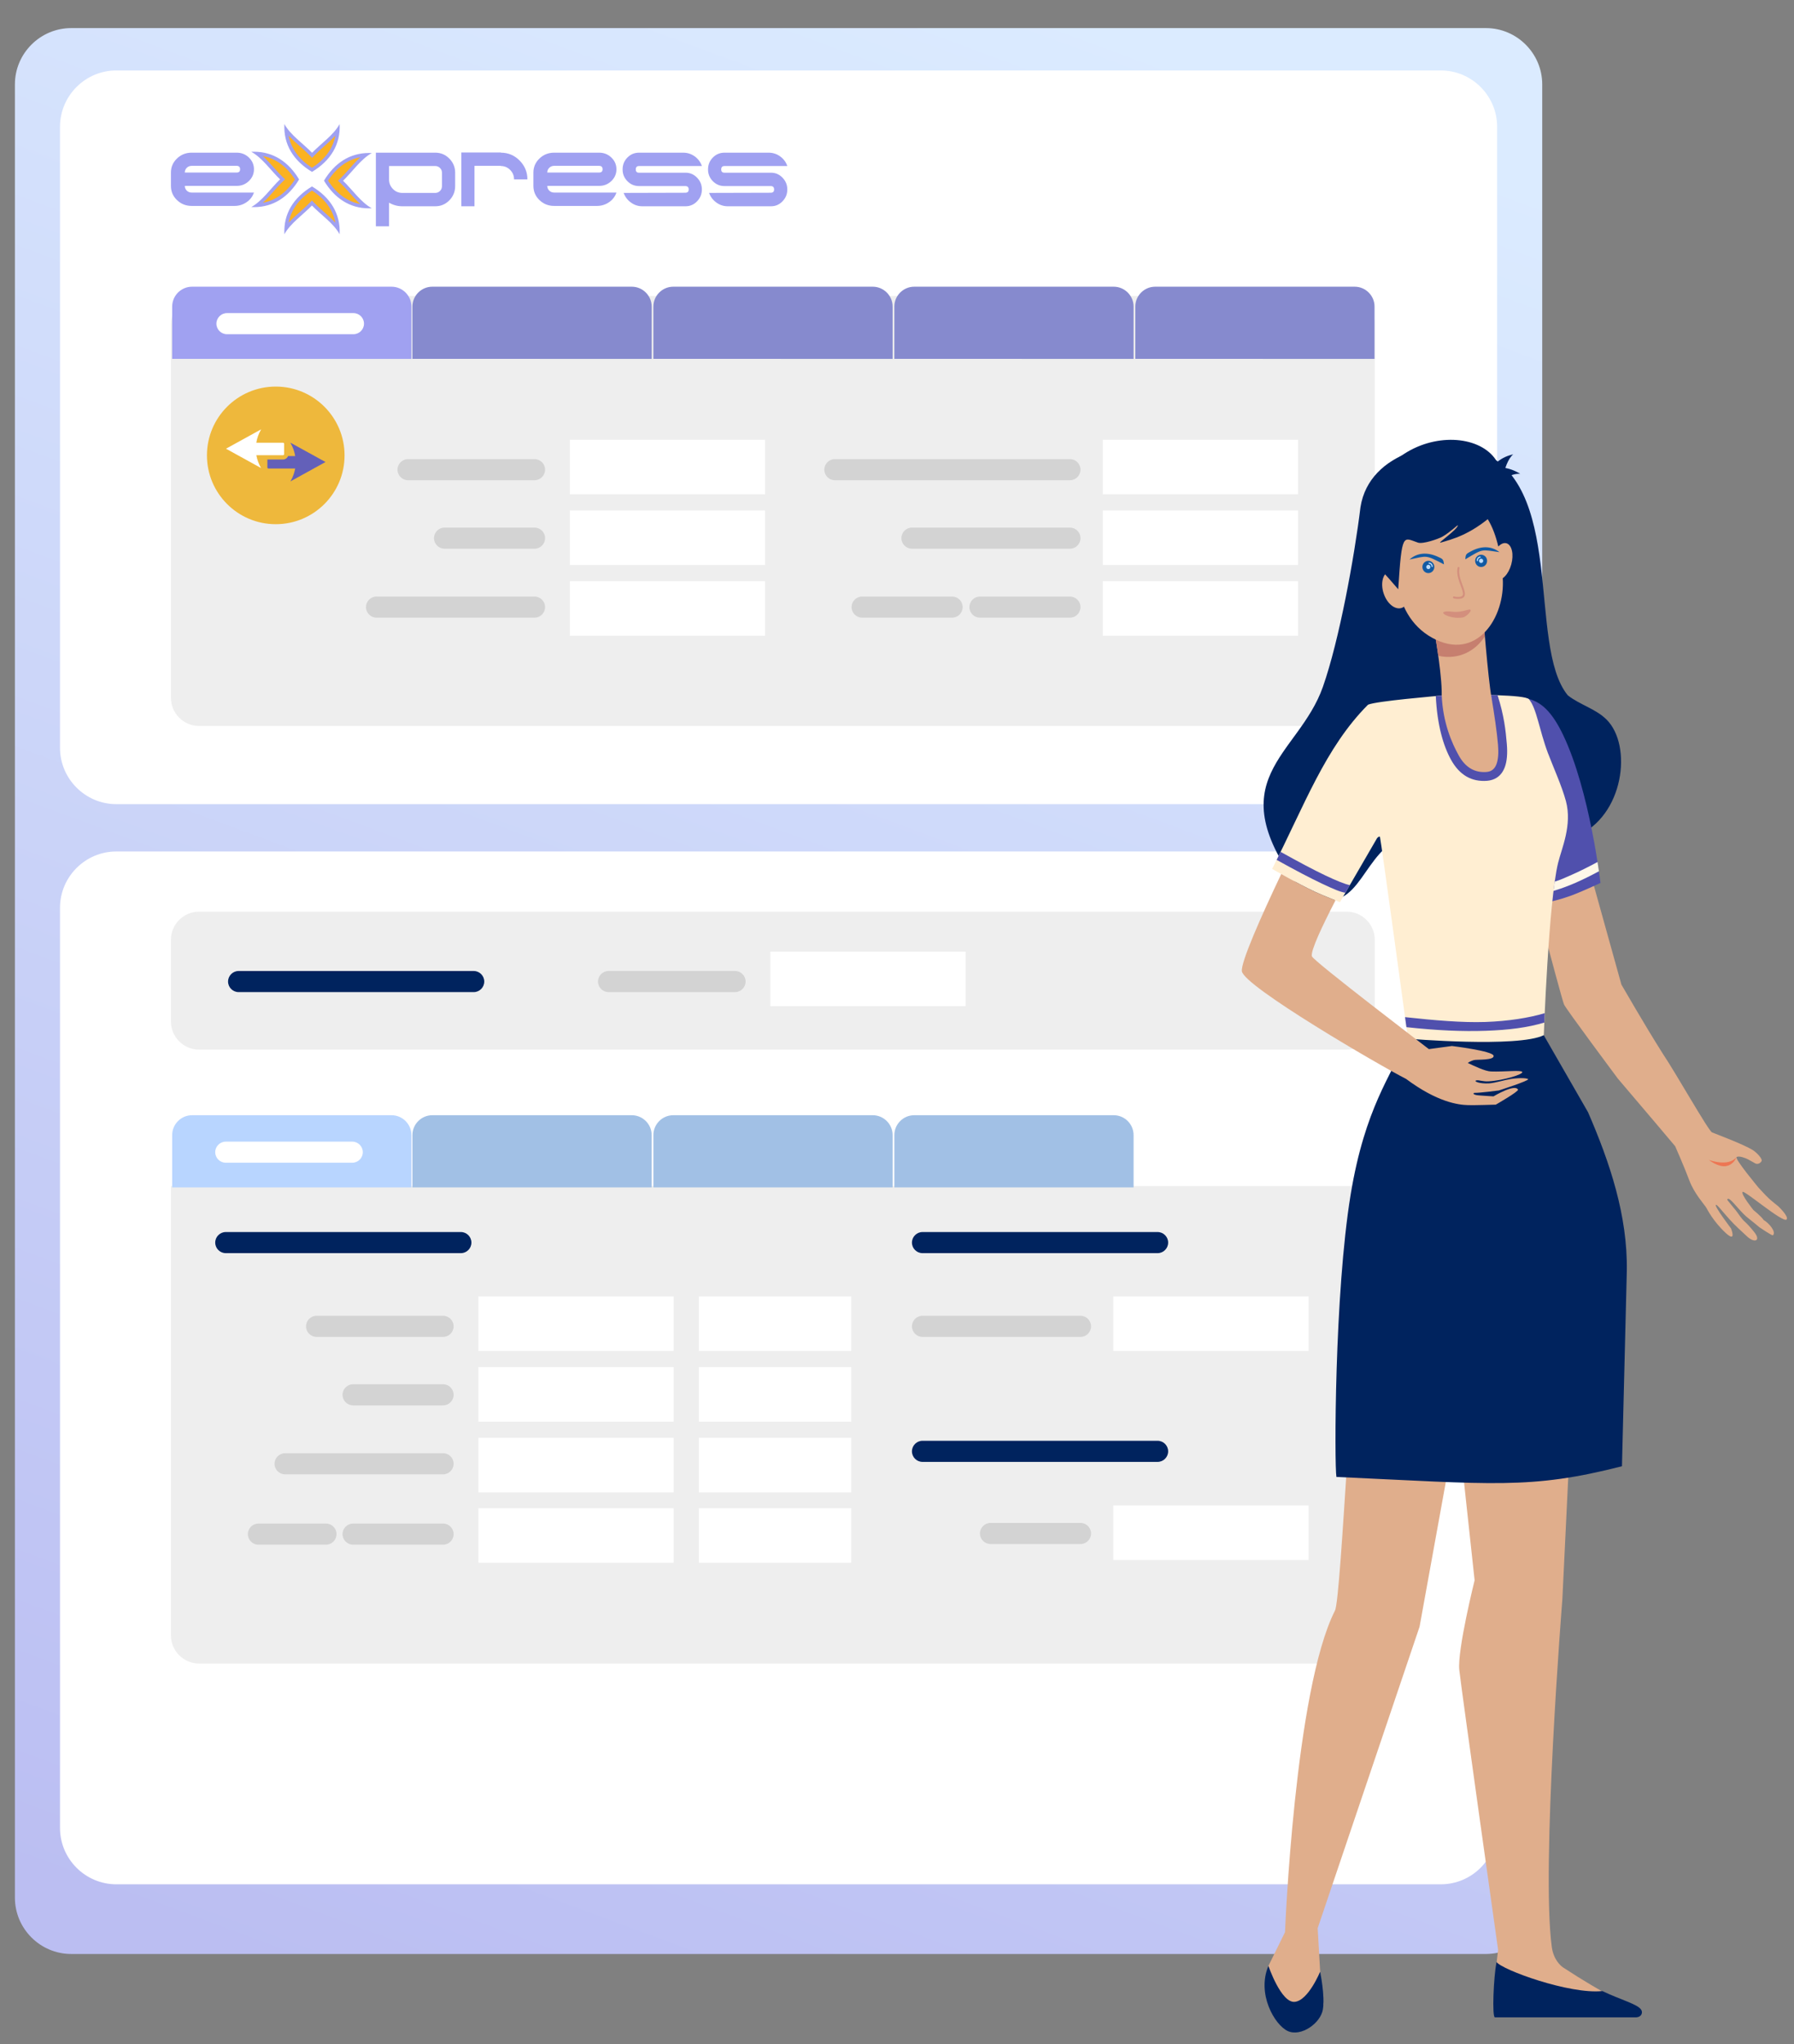 <?xml version="1.0" encoding="UTF-8"?>
<!-- Generator: Adobe Illustrator 28.1.0, SVG Export Plug-In . SVG Version: 6.00 Build 0)  -->
<svg xmlns="http://www.w3.org/2000/svg" xmlns:xlink="http://www.w3.org/1999/xlink" version="1.1" id="Layer_1" x="0px" y="0px" width="510px" height="581px" viewBox="0 0 510 581" xml:space="preserve">
<rect x="0" y="0" width="510" height="581" fill="#808080" stroke="none"/>
<linearGradient id="SVGID_1_" gradientUnits="userSpaceOnUse" x1="112.839" y1="573.194" x2="322.54" y2="9.77">
	<stop offset="0" style="stop-color:#BBBEF2"></stop>
	<stop offset="1" style="stop-color:#DBEBFF"></stop>
</linearGradient>
<path fill="url(#SVGID_1_)" d="M422.426,555.405H20.238c-8.8,0-16-7.2-16-16V23.986c0-8.8,7.2-16,16-16h402.188c8.8,0,16,7.2,16,16  v515.419C438.426,548.205,431.226,555.405,422.426,555.405z"></path>
<path fill="#FFFFFF" d="M409.605,228.573H33.058c-8.8,0-16-7.2-16-16V36.026c0-8.8,7.2-16,16-16h376.547c8.8,0,16,7.2,16,16v176.547  C425.605,221.373,418.405,228.573,409.605,228.573z"></path>
<path fill="#FFFFFF" d="M409.605,535.598H33.058c-8.8,0-16-7.2-16-16V258.026c0-8.8,7.2-16,16-16h376.547c8.8,0,16,7.2,16,16  v261.573C425.605,528.398,418.405,535.598,409.605,535.598z"></path>
<g>
	<path fill="#FBB221" d="M81.354,36.946c1.184,1.558,2.789,2.978,4.35,4.364c0.968,0.855,1.88,1.662,2.659,2.472l0.362,0.375   l0.359-0.376c0.777-0.81,1.682-1.618,2.643-2.474c1.55-1.381,3.138-2.798,4.314-4.35c-0.285,4.62-2.797,8.503-7.343,11.316   C84.149,45.458,81.636,41.57,81.354,36.946 M73.122,43.655c4.619,0.284,8.512,2.807,11.32,7.345   c-2.809,4.539-6.706,7.063-11.326,7.344c1.558-1.185,2.978-2.787,4.364-4.351c0.855-0.967,1.663-1.879,2.473-2.659l0.374-0.361   l-0.375-0.359c-0.811-0.774-1.62-1.681-2.474-2.641C76.094,46.422,74.679,44.831,73.122,43.655 M104.014,44.007   c-1.558,1.185-2.979,2.788-4.364,4.353c-0.853,0.966-1.663,1.877-2.472,2.657l-0.375,0.36l0.375,0.36   c0.81,0.776,1.618,1.683,2.474,2.643c1.382,1.55,2.8,3.141,4.353,4.316c-4.618-0.283-8.513-2.807-11.319-7.344   C95.497,46.811,99.393,44.287,104.014,44.007 M88.699,53.578c4.548,2.815,7.06,6.702,7.343,11.326   c-1.183-1.558-2.789-2.978-4.352-4.362c-0.966-0.855-1.878-1.664-2.657-2.473l-0.361-0.374l-0.361,0.375   c-0.774,0.811-1.681,1.619-2.642,2.474c-1.549,1.383-3.139,2.799-4.315,4.352C81.639,60.276,84.153,56.392,88.699,53.578"></path>
	<path fill="#A0A1F1" d="M95.34,63.304c-1.014-1.094-2.179-2.125-3.319-3.134c-0.958-0.85-1.863-1.653-2.63-2.448l-0.721-0.747   l-0.719,0.75c-0.762,0.796-1.662,1.598-2.614,2.447c-1.126,1.005-2.275,2.028-3.278,3.115c0.695-3.651,2.947-6.758,6.639-9.12   C92.394,56.533,94.649,59.646,95.34,63.304 M102.398,57.992c-3.649-0.696-6.762-2.955-9.12-6.641   c2.361-3.691,5.48-5.951,9.136-6.644c-1.094,1.015-2.125,2.179-3.136,3.321c-0.849,0.959-1.649,1.863-2.445,2.629l-0.749,0.721   l0.752,0.719c0.794,0.761,1.598,1.661,2.445,2.614C100.287,55.838,101.311,56.988,102.398,57.992 M74.716,57.642   c1.094-1.014,2.125-2.178,3.136-3.32c0.848-0.958,1.649-1.864,2.445-2.63l0.75-0.721l-0.752-0.718   c-0.794-0.761-1.597-1.661-2.445-2.613c-1.007-1.129-2.031-2.279-3.117-3.282c3.649,0.696,6.762,2.954,9.119,6.641   C81.491,54.692,78.373,56.951,74.716,57.642 M88.697,47.682c-3.698-2.364-5.95-5.477-6.641-9.135   c1.014,1.094,2.177,2.124,3.318,3.135c0.959,0.848,1.864,1.65,2.63,2.445l0.722,0.748l0.717-0.75   c0.761-0.796,1.661-1.597,2.615-2.447c1.128-1.005,2.275-2.029,3.279-3.115C94.641,42.214,92.389,45.321,88.697,47.682    M80.848,66.591c1.641-3.063,5.4-5.641,7.825-8.174c2.439,2.533,6.222,5.107,7.873,8.174c0.297-5.831-2.601-10.449-7.848-13.596   C83.45,56.142,80.551,60.76,80.848,66.591 M104.888,59.221c0.268,0,0.539-0.008,0.812-0.021c-3.061-1.64-5.641-5.399-8.176-7.824   c2.533-2.438,5.11-6.22,8.176-7.873c-0.273-0.013-0.544-0.021-0.812-0.021c-5.448,0-9.785,2.868-12.786,7.87   C95.103,56.353,99.438,59.221,104.888,59.221 M72.243,58.869c5.448,0,9.785-2.868,12.785-7.869c-3-5.002-7.337-7.871-12.785-7.871   c-0.267,0-0.539,0.008-0.811,0.021c3.062,1.64,5.641,5.399,8.174,7.824c-2.531,2.439-5.108,6.221-8.174,7.873   C71.706,58.861,71.975,58.869,72.243,58.869 M88.697,48.856c5.248-3.147,8.146-7.765,7.849-13.596   c-1.64,3.063-5.399,5.641-7.824,8.174c-2.439-2.531-6.221-5.107-7.875-8.174C80.551,41.091,83.45,45.709,88.697,48.856"></path>
	<path fill="#A0A1F1" d="M72.197,54.737c-0.389,1.136-1.095,2.053-2.118,2.75c-1.022,0.699-2.165,1.046-3.432,1.046H54.48   c-1.624,0-3.01-0.551-4.162-1.655c-1.152-1.102-1.728-2.45-1.728-4.04v-3.797c0-1.557,0.576-2.887,1.728-3.991   c1.152-1.103,2.538-1.655,4.162-1.655h12.801c1.363,0,2.522,0.462,3.48,1.387c0.958,0.925,1.437,2.036,1.437,3.334   c0,1.299-0.478,2.41-1.437,3.335c-0.958,0.925-2.117,1.387-3.48,1.387H52.533c0,0.519,0.186,0.966,0.559,1.339   c0.372,0.372,0.835,0.559,1.388,0.559H72.197z M68.254,48.117c0-0.648-0.324-0.974-0.973-0.974H54.48   c-0.553,0-1.015,0.188-1.388,0.56c-0.373,0.374-0.559,0.82-0.559,1.338h14.748C67.929,49.042,68.254,48.735,68.254,48.117"></path>
	<path fill="#A0A1F1" d="M129.391,52.888c0,1.59-0.552,2.945-1.655,4.063c-1.103,1.12-2.432,1.68-3.991,1.68h-9.395   c-1.33,0-2.579-0.34-3.747-1.022v6.716h-3.748V43.397h16.891c1.558,0,2.887,0.56,3.991,1.679c1.103,1.119,1.655,2.458,1.655,4.015   V52.888z M125.643,52.888v-3.797c0-0.518-0.187-0.965-0.559-1.338c-0.374-0.372-0.819-0.56-1.338-0.56h-13.142v3.845   c0,1.039,0.364,1.932,1.095,2.678c0.729,0.747,1.612,1.119,2.652,1.119h9.395c0.519,0,0.964-0.186,1.338-0.56   C125.457,53.902,125.643,53.44,125.643,52.888"></path>
	<path fill="#A0A1F1" d="M149.932,50.989h-3.797c0-1.038-0.366-1.93-1.096-2.677c-0.73-0.746-1.614-1.12-2.652-1.12v-0.049h-7.496   v11.488h-3.748V43.347h11.243v0.049c2.076,0,3.853,0.747,5.33,2.238C149.193,47.129,149.932,48.913,149.932,50.989"></path>
	<path fill="#A0A1F1" d="M175.243,54.737c-0.391,1.136-1.096,2.053-2.117,2.75c-1.023,0.699-2.168,1.046-3.431,1.046h-12.169   c-1.622,0-3.011-0.551-4.162-1.655c-1.153-1.102-1.728-2.45-1.728-4.04v-3.797c0-1.557,0.575-2.887,1.728-3.991   c1.151-1.103,2.539-1.655,4.162-1.655h12.801c1.361,0,2.523,0.462,3.48,1.387c0.957,0.925,1.437,2.036,1.437,3.334   c0,1.299-0.48,2.41-1.437,3.335c-0.958,0.925-2.119,1.387-3.48,1.387h-14.748c0,0.519,0.185,0.966,0.559,1.339   c0.373,0.372,0.835,0.559,1.388,0.559H175.243z M171.299,48.117c0-0.648-0.324-0.974-0.973-0.974h-12.801   c-0.552,0-1.015,0.188-1.388,0.56c-0.374,0.374-0.559,0.82-0.559,1.338h14.748C170.975,49.042,171.299,48.735,171.299,48.117"></path>
	<path fill="#A0A1F1" d="M199.531,53.861c0,1.298-0.456,2.417-1.364,3.359c-0.909,0.941-1.997,1.411-3.261,1.411H182.59   c-1.166,0-2.238-0.348-3.211-1.046c-0.974-0.698-1.671-1.614-2.093-2.751l17.523-0.048c0.648,0,0.972-0.308,0.972-0.925   c0-0.649-0.324-0.973-0.972-0.973h-13.142c-1.299,0-2.402-0.462-3.311-1.388c-0.909-0.924-1.363-2.035-1.363-3.333   c0-1.331,0.454-2.458,1.363-3.383c0.908-0.925,2.012-1.387,3.311-1.387h12.556c1.2,0,2.289,0.349,3.262,1.047   c0.974,0.698,1.655,1.614,2.045,2.749h-17.864c-0.617,0-0.925,0.325-0.925,0.975c0,0.616,0.308,0.924,0.925,0.924h13.239   c1.264,0,2.352,0.472,3.261,1.412C199.075,51.445,199.531,52.563,199.531,53.861"></path>
	<path fill="#A0A1F1" d="M223.818,53.861c0,1.298-0.456,2.417-1.363,3.359c-0.909,0.941-1.997,1.411-3.262,1.411h-12.315   c-1.168,0-2.239-0.348-3.213-1.046c-0.974-0.698-1.671-1.614-2.092-2.751l17.522-0.048c0.649,0,0.974-0.308,0.974-0.925   c0-0.649-0.324-0.973-0.974-0.973h-13.142c-1.297,0-2.402-0.462-3.31-1.388c-0.91-0.924-1.362-2.035-1.362-3.333   c0-1.331,0.452-2.458,1.362-3.383c0.907-0.925,2.012-1.387,3.31-1.387h12.559c1.199,0,2.287,0.349,3.261,1.047   c0.973,0.698,1.655,1.614,2.044,2.749h-17.864c-0.617,0-0.924,0.325-0.924,0.975c0,0.616,0.308,0.924,0.924,0.924h13.24   c1.265,0,2.353,0.472,3.262,1.412C223.362,51.445,223.818,52.563,223.818,53.861"></path>
</g>
<path fill="#EEEEEE" d="M382.819,206.35H56.59c-4.4,0-8-3.6-8-8V92.128c0-4.4,3.6-8,8-8h326.229c4.4,0,8,3.6,8,8V198.35  C390.819,202.75,387.219,206.35,382.819,206.35z"></path>
<path fill="#EEEEEE" d="M382.819,298.35H56.59c-4.4,0-8-3.6-8-8v-23.222c0-4.4,3.6-8,8-8h326.229c4.4,0,8,3.6,8,8v23.222  C390.819,294.75,387.219,298.35,382.819,298.35z"></path>
<path fill="#A0A1F1" d="M116.959,102.006V87.141c0-3.106-2.541-5.647-5.647-5.647h-56.72c-3.106,0-5.647,2.541-5.647,5.647v14.866  H116.959z"></path>
<path fill="#868ACE" d="M185.257,102.006V87.141c0-3.106-2.541-5.647-5.647-5.647h-56.72c-3.106,0-5.647,2.541-5.647,5.647v14.866  H185.257z"></path>
<path fill="#868ACE" d="M253.757,102.006V87.141c0-3.106-2.541-5.647-5.647-5.647h-56.72c-3.106,0-5.647,2.541-5.647,5.647v14.866  H253.757z"></path>
<path fill="#868ACE" d="M322.257,102.006V87.141c0-3.106-2.541-5.647-5.647-5.647h-56.72c-3.106,0-5.647,2.541-5.647,5.647v14.866  H322.257z"></path>
<path fill="#868ACE" d="M390.757,102.006V87.141c0-3.106-2.541-5.647-5.647-5.647h-56.72c-3.106,0-5.647,2.541-5.647,5.647v14.866  H390.757z"></path>
<rect x="162" y="125" fill="#FFFFFF" width="55.5" height="15.5"></rect>
<rect x="162" y="145.1" fill="#FFFFFF" width="55.5" height="15.5"></rect>
<rect x="162" y="165.2" fill="#FFFFFF" width="55.5" height="15.5"></rect>
<rect x="313.5" y="125" fill="#FFFFFF" width="55.5" height="15.5"></rect>
<rect x="313.5" y="145.1" fill="#FFFFFF" width="55.5" height="15.5"></rect>
<rect x="313.5" y="165.2" fill="#FFFFFF" width="55.5" height="15.5"></rect>
<g>
	<circle fill="#EEB83C" cx="78.392" cy="129.44" r="19.56"></circle>
	<g>
		<path fill="#6360B9" d="M82.55,136.838l9.988-5.517l-9.988-5.495l0.031,0.083c0.675,1.174,1.12,2.381,1.336,3.725h-2.03    c-0.224,0.572-0.78,0.978-1.43,0.978h-4.444v2.252c0,0.173,0.14,0.314,0.314,0.314h7.584c-0.211,1.222-0.635,2.383-1.273,3.517    L82.55,136.838z"></path>
		<path fill="#FFFFFF" d="M72.873,129.39h7.584c0.173,0,0.314-0.14,0.314-0.314v-2.916c0-0.173-0.14-0.314-0.314-0.314h-7.589    c0.21-1.344,0.635-2.479,1.278-3.623l0.088-0.182l-9.988,5.5l9.988,5.507l-0.031-0.036    C73.533,131.849,73.09,130.612,72.873,129.39z"></path>
	</g>
</g>
<path fill="#D3D3D3" d="M304.167,136.5h-66.833c-1.65,0-3-1.35-3-3l0,0c0-1.65,1.35-3,3-3h66.833c1.65,0,3,1.35,3,3l0,0  C307.167,135.15,305.817,136.5,304.167,136.5z"></path>
<path fill="#D3D3D3" d="M270.667,175.567h-25.583c-1.65,0-3-1.35-3-3l0,0c0-1.65,1.35-3,3-3h25.583c1.65,0,3,1.35,3,3l0,0  C273.667,174.217,272.317,175.567,270.667,175.567z"></path>
<path fill="#D3D3D3" d="M304.167,175.567h-25.583c-1.65,0-3-1.35-3-3l0,0c0-1.65,1.35-3,3-3h25.583c1.65,0,3,1.35,3,3l0,0  C307.167,174.217,305.817,175.567,304.167,175.567z"></path>
<path fill="#D3D3D3" d="M304.167,155.967H259.25c-1.65,0-3-1.35-3-3v0c0-1.65,1.35-3,3-3h44.917c1.65,0,3,1.35,3,3v0  C307.167,154.617,305.817,155.967,304.167,155.967z"></path>
<path fill="#D3D3D3" d="M151.958,175.567h-44.917c-1.65,0-3-1.35-3-3l0,0c0-1.65,1.35-3,3-3h44.917c1.65,0,3,1.35,3,3l0,0  C154.958,174.217,153.608,175.567,151.958,175.567z"></path>
<path fill="#D3D3D3" d="M151.958,155.967h-25.583c-1.65,0-3-1.35-3-3v0c0-1.65,1.35-3,3-3h25.583c1.65,0,3,1.35,3,3v0  C154.958,154.617,153.608,155.967,151.958,155.967z"></path>
<path fill="#D3D3D3" d="M151.958,136.5H116c-1.65,0-3-1.35-3-3l0,0c0-1.65,1.35-3,3-3h35.958c1.65,0,3,1.35,3,3l0,0  C154.958,135.15,153.608,136.5,151.958,136.5z"></path>
<path fill="#FFFFFF" d="M100.479,95H64.521c-1.65,0-3-1.35-3-3l0,0c0-1.65,1.35-3,3-3h35.958c1.65,0,3,1.35,3,3l0,0  C103.479,93.65,102.129,95,100.479,95z"></path>
<rect x="219" y="270.5" fill="#FFFFFF" width="55.5" height="15.5"></rect>
<path fill="#D3D3D3" d="M208.958,282H173c-1.65,0-3-1.35-3-3l0,0c0-1.65,1.35-3,3-3h35.958c1.65,0,3,1.35,3,3l0,0  C211.958,280.65,210.608,282,208.958,282z"></path>
<path fill="#00235E" d="M134.667,282H67.833c-1.65,0-3-1.35-3-3l0,0c0-1.65,1.35-3,3-3h66.833c1.65,0,3,1.35,3,3l0,0  C137.667,280.65,136.317,282,134.667,282z"></path>
<path fill="#EEEEEE" d="M390.819,337.128V464.85c0,4.4-3.6,8-8,8H56.59c-4.4,0-8-3.6-8-8V337.128H390.819z"></path>
<path fill="#B8D5FF" d="M116.959,337.506v-14.866c0-3.106-2.541-5.647-5.647-5.647h-56.72c-3.106,0-5.647,2.541-5.647,5.647v14.866  H116.959z"></path>
<path fill="#A1C0E5" d="M185.257,337.506v-14.866c0-3.106-2.541-5.647-5.647-5.647h-56.72c-3.106,0-5.647,2.541-5.647,5.647v14.866  H185.257z"></path>
<path fill="#A1C0E5" d="M253.757,337.506v-14.866c0-3.106-2.541-5.647-5.647-5.647h-56.72c-3.106,0-5.647,2.541-5.647,5.647v14.866  H253.757z"></path>
<path fill="#A1C0E5" d="M322.257,337.506v-14.866c0-3.106-2.541-5.647-5.647-5.647h-56.72c-3.106,0-5.647,2.541-5.647,5.647v14.866  H322.257z"></path>
<rect x="136" y="368.5" fill="#FFFFFF" width="55.5" height="15.5"></rect>
<rect x="136" y="388.6" fill="#FFFFFF" width="55.5" height="15.5"></rect>
<rect x="136" y="408.7" fill="#FFFFFF" width="55.5" height="15.5"></rect>
<rect x="136" y="428.7" fill="#FFFFFF" width="55.5" height="15.5"></rect>
<rect x="198.667" y="368.5" fill="#FFFFFF" width="43.333" height="15.5"></rect>
<rect x="198.667" y="388.6" fill="#FFFFFF" width="43.333" height="15.5"></rect>
<rect x="198.667" y="408.7" fill="#FFFFFF" width="43.333" height="15.5"></rect>
<rect x="198.667" y="428.7" fill="#FFFFFF" width="43.333" height="15.5"></rect>
<rect x="316.5" y="368.5" fill="#FFFFFF" width="55.5" height="15.5"></rect>
<path fill="#D3D3D3" d="M92.667,439.067H73.462c-1.65,0-3-1.35-3-3v0c0-1.65,1.35-3,3-3h19.205c1.65,0,3,1.35,3,3v0  C95.667,437.717,94.317,439.067,92.667,439.067z"></path>
<path fill="#D3D3D3" d="M125.958,439.067h-25.583c-1.65,0-3-1.35-3-3v0c0-1.65,1.35-3,3-3h25.583c1.65,0,3,1.35,3,3v0  C128.958,437.717,127.608,439.067,125.958,439.067z"></path>
<path fill="#D3D3D3" d="M307.167,380H262.25c-1.65,0-3-1.35-3-3l0,0c0-1.65,1.35-3,3-3h44.917c1.65,0,3,1.35,3,3l0,0  C310.167,378.65,308.817,380,307.167,380z"></path>
<path fill="#D3D3D3" d="M125.958,419.067H81.042c-1.65,0-3-1.35-3-3v0c0-1.65,1.35-3,3-3h44.917c1.65,0,3,1.35,3,3v0  C128.958,417.717,127.608,419.067,125.958,419.067z"></path>
<path fill="#D3D3D3" d="M125.958,399.467h-25.583c-1.65,0-3-1.35-3-3l0,0c0-1.65,1.35-3,3-3h25.583c1.65,0,3,1.35,3,3l0,0  C128.958,398.117,127.608,399.467,125.958,399.467z"></path>
<path fill="#D3D3D3" d="M125.958,380H90c-1.65,0-3-1.35-3-3l0,0c0-1.65,1.35-3,3-3h35.958c1.65,0,3,1.35,3,3l0,0  C128.958,378.65,127.608,380,125.958,380z"></path>
<path fill="#FFFFFF" d="M100.142,330.5H64.183c-1.65,0-3-1.35-3-3l0,0c0-1.65,1.35-3,3-3h35.958c1.65,0,3,1.35,3,3l0,0  C103.142,329.15,101.792,330.5,100.142,330.5z"></path>
<rect x="316.5" y="427.917" fill="#FFFFFF" width="55.5" height="15.5"></rect>
<path fill="#D3D3D3" d="M307.167,438.883h-25.583c-1.65,0-3-1.35-3-3l0,0c0-1.65,1.35-3,3-3h25.583c1.65,0,3,1.35,3,3l0,0  C310.167,437.533,308.817,438.883,307.167,438.883z"></path>
<path fill="#00235E" d="M131.017,356.2H64.183c-1.65,0-3-1.35-3-3l0,0c0-1.65,1.35-3,3-3h66.833c1.65,0,3,1.35,3,3l0,0  C134.017,354.85,132.667,356.2,131.017,356.2z"></path>
<path fill="#00235E" d="M329.083,356.2H262.25c-1.65,0-3-1.35-3-3l0,0c0-1.65,1.35-3,3-3h66.833c1.65,0,3,1.35,3,3l0,0  C332.083,354.85,330.733,356.2,329.083,356.2z"></path>
<path fill="#00235E" d="M329.083,415.533H262.25c-1.65,0-3-1.35-3-3l0,0c0-1.65,1.35-3,3-3h66.833c1.65,0,3,1.35,3,3l0,0  C332.083,414.183,330.733,415.533,329.083,415.533z"></path>
<g>
	<g>
		<g>
			<path fill-rule="evenodd" clip-rule="evenodd" fill="#E0AE8C" d="M505.496,342.853c0,0-2.06-1.641-2.7-2.254     c-0.746-0.683-2.839-2.971-2.839-2.971s-6.918-8.267-6.265-8.746c0.65-0.443,2.624,0.309,3.227,0.65     c0.61,0.375,1.355,0.715,1.954,1.093c0.607,0.375,1.376,0.204,1.872-0.514c0.504-0.715-1.6-2.696-2.461-3.21     c-2.68-1.672-10.752-4.678-11.583-5.022c-1-0.408-10.357-16.976-14.016-22.406l0,0c-5.716-9.052-11.149-18.65-11.749-19.607     l-12.311-44.235l-17.911-1.778c0,0,12.971,49.291,13.903,51.646c0.447,1.161,15.331,21.112,15.331,21.112     c7.946,9.36,14.97,17.592,16.271,19.195c0,0,2.607,5.91,4.048,9.771c1.44,3.824,4.3,6.796,4.865,7.82     c0.088,0.137,1.862,3.759,5.498,7.105c3.146,2.871,1.47-1.331,1.47-1.331s-4.865-6.387-4.296-6.697     c0.44-0.238,2.89,3.418,6.336,6.629c0.885,0.82,1.757,1.638,2.567,2.39c2.135,1.948,3.932,1.161,2.03-1.229     c-0.674-0.855-1.828-2.22-2.789-3.075c-1.038-0.956-1.691-2.151-2.433-3.073c-1.495-1.846-2.612-3.143-2.507-3.177     c0.147,0,0.106-0.582,1.073,0.273c1.158,1.025,3.153,3.724,4.975,5.089c1.038,0.787,3.101,2.531,3.101,2.531     s3.656,2.492,3.847,2.287c1.028-0.922-1.082-3.452-2.622-4.337c-0.7-1.058-2.921-2.836-2.921-2.836s-3.697-4.613-3.051-5.159     c0.528-0.479,11.494,8.879,12.461,7.855C508.669,345.826,505.496,342.853,505.496,342.853z"></path>
		</g>
		<g>
			<g>
				<path fill-rule="evenodd" clip-rule="evenodd" fill="#00235E" d="M386.758,144.163c-1.744,14.268-6.036,37.852-10.681,51.065      c-6.993,19.886-30.464,26.032-5.948,58.156c0.722,0.967,1.869,1.522,2.982,1.893c14.293,4.658,13.795-13.706,26.699-17.754      c18.374-5.743,40.289,3.489,48.239,0.204c13.638-5.611,16.124-25.855,8.627-33.232c-3.108-3.061-7.579-4.164-10.991-6.857      c-11.721-14.365-0.061-61.095-26.184-69.75C410.178,124.221,389.257,128.072,386.758,144.163z"></path>
			</g>
			<g>
				<path fill-rule="evenodd" clip-rule="evenodd" fill="#00235E" d="M431.637,163.766c1.249-6.159-0.011-12.403-1.249-18.572      c-1.859-9.206-8.399-5.131-5.452-0.623C430.7,153.365,429.121,150.472,431.637,163.766z"></path>
			</g>
			<g>
				<path fill-rule="evenodd" clip-rule="evenodd" fill="#00235E" d="M426.894,137.255c-2.529,0.234-3.953-0.518-4.269-2.258      c1.797-3.21,4.313-5.161,7.551-5.846C428.76,130.319,427.667,133.023,426.894,137.255z"></path>
			</g>
			<g>
				<path fill-rule="evenodd" clip-rule="evenodd" fill="#00235E" d="M426.489,136.979c1.657,0.323,2.264-0.282,1.818-1.822      c-2.302-2.945-4.583-4.797-6.847-5.556C422.771,130.707,424.446,133.166,426.489,136.979z"></path>
			</g>
			<g>
				<path fill-rule="evenodd" clip-rule="evenodd" fill="#00235E" d="M422.921,138.835c-2.305-1.839-2.89-3.609-1.76-5.318      c4.079-1.245,7.748-0.854,11.006,1.167C430.047,134.524,426.966,135.91,422.921,138.835z"></path>
			</g>
			<g>
				<path fill-rule="evenodd" clip-rule="evenodd" fill="#00235E" d="M418.714,144.779c2.6-0.273,4.061,0.607,4.385,2.628      c-1.846,3.735-4.429,6.003-7.756,6.799C416.797,152.847,417.92,149.705,418.714,144.779z"></path>
			</g>
			<g>
				<path fill-rule="evenodd" clip-rule="evenodd" fill="#E0AE8C" d="M409.061,355.355l10.143,93.832c0,0-4.951,19.846-4.355,25.484      c0.592,5.6,11.032,79.554,11.032,79.554l-0.474,4.064l-0.255,12.023l38.989,0.31c0,0-8.219-3.793-19.709-11.342      c-0.85-0.548-2.805-2.325-3.289-5.876c-3.071-22.784,3.006-98.787,3.006-98.787l4.78-98.957L409.061,355.355z"></path>
			</g>
			<g>
				<path fill-rule="evenodd" clip-rule="evenodd" fill="#E0AE8C" d="M386.877,373.116c-2.186,0.583-5.546,81.128-7.367,84.678      c-11.477,22.613-14.205,91.41-14.205,91.41l-4.738,9.631l1.095,9.291c0,0,8.566,5.09,14.578,1.641l-0.936-9.291l-0.715-12.398      l28.969-85.704l15.855-87.413L386.877,373.116z"></path>
			</g>
			<g>
				<path fill-rule="evenodd" clip-rule="evenodd" fill="#00235E" d="M461.093,416.769l1.379-55.539      c0.243-15.715-4.817-30.777-11.027-45.09l-13.142-22.851c-4.235,1.366-6.567-11.582-11.017-11.068      c-3.363,0.375-5.655,1.195-8.776,1.399c-5.867,0.343-9.438,12.229-15.727,11.476c-0.03,0.378-3.929,1.88-4.024,2.121      c-3.006,8.403-10.694,17.384-14.793,42.323c-4.643,28.316-4.623,76.956-4.048,80.269      C424.398,421.825,435.004,423.432,461.093,416.769z"></path>
			</g>
			<g>
				<path fill-rule="evenodd" clip-rule="evenodd" fill="#00235E" d="M424.964,573.42h40.249c1.495-0.137,1.852-1.399,1.334-2.186      c-1.062-1.603-5.757-2.768-11.034-5.294c-9.249,0.991-28.625-6.046-30.085-8.267      C424.586,562.114,424.133,573.216,424.964,573.42z"></path>
			</g>
			<g>
				<path fill-rule="evenodd" clip-rule="evenodd" fill="#00235E" d="M360.591,558.801c0,0,3.582,10.52,7.442,10.214      c3.867-0.307,7.252-8.573,7.252-8.573s1.45,6.966,0.769,10.793c-0.674,3.86-6.182,7.789-9.958,6.08      C362.334,575.571,357.214,566.692,360.591,558.801z"></path>
			</g>
			<g>
				<path fill-rule="evenodd" clip-rule="evenodd" fill="#5050AD" d="M435.413,257.32c0,0,5.614-0.718,10.986-2.665      c3.224-1.161,8.586-3.687,8.586-3.687s-3.017-26.167-10.596-42.016c-3.142-6.557-6.308-9.737-10.73-10.485L435.413,257.32z"></path>
			</g>
			<g>
				<path fill-rule="evenodd" clip-rule="evenodd" fill="#FFEED2" d="M445.16,227.704c-1.137-4.236-3.67-9.837-5.12-13.663      c-2.462-6.557-3.197-12.671-5.363-15.269c-1.167-1.399-16.189-1.195-18.03-1.399c-0.766-0.068-3.772,0.136-6.669,0.306l0,0      c-1.705,0.204-18.63,1.572-21.081,2.632c-12.195,12.226-18.089,28.691-27.254,46.66c0,0,6.86,4.031,12.338,6.591      c2.377,1.093,6.939,2.869,6.939,2.869l10.564-18.207c0.115-0.102,0.661-0.681,0.817-0.307c0.245,0.617,7.961,57.32,7.961,57.32      s31.274,2.628,38.612-0.991c0,0,1.355-37.849,4.057-48.951C443.927,241.196,446.995,234.537,445.16,227.704z"></path>
			</g>
			<g>
				<path fill-rule="evenodd" clip-rule="evenodd" fill="#E0AE8C" d="M407.914,180.291c0,0,2.342,13.186,1.88,18.412      c-0.473,5.192,1.787,21.962,11.912,22.031c10.122,0.068,3.248-17.418,2.292-22.545c-0.957-5.086-2.503-24.796-2.503-24.796      L407.914,180.291z"></path>
			</g>
			<g>
				<path fill-rule="evenodd" clip-rule="evenodd" fill="#C67F6F" d="M422.104,180.908c-0.157-4.337-0.61-7.514-0.61-7.514      l-13.58,6.898c0,0,0.484,2.7,0.957,6.115C414.819,187.703,419.52,184.905,422.104,180.908z"></path>
			</g>
			<g>
				<path fill-rule="evenodd" clip-rule="evenodd" fill="#E0AE8C" d="M407.628,141.932c0,0-5.706,2.084-8.818,8.437      c-3.101,6.352-4.12,24.117,8.389,30.946c12.519,6.868,20.771-5.736,20.001-17.043      C426.428,152.966,422.956,138.174,407.628,141.932z"></path>
			</g>
			<g>
				<path fill-rule="evenodd" clip-rule="evenodd" fill="#E0AE8C" d="M429.622,160.446c-0.79,2.836-2.65,4.749-4.171,4.27      c-1.518-0.477-2.103-3.143-1.318-5.979c0.79-2.832,2.65-4.78,4.164-4.303C429.813,154.914,430.408,157.611,429.622,160.446z"></path>
			</g>
			<g>
				<path fill-rule="evenodd" clip-rule="evenodd" fill="#E0AE8C" d="M399.917,166.047c1.103,2.836,0.551,5.808-1.219,6.663      c-1.781,0.82-4.114-0.787-5.205-3.624c-1.104-2.832-0.559-5.805,1.218-6.659C396.488,161.608,398.821,163.215,399.917,166.047z"></path>
			</g>
			<g>
				<path fill-rule="evenodd" clip-rule="evenodd" fill="#E0AE8C" d="M419.823,311.289c0.599,0.102,4.753,0.343,4.753,0.343      s6.087-3.656,6.959-1.913c0.262,0.51-6.309,4.27-6.309,4.27s-6.36,0.204-7.871,0.136c-2.83-0.068-8.781-0.854-17.629-7.445      c-7.657-3.895-46.118-26.338-46.687-30.608c-0.334-2.526,5.522-15.712,11.188-27.634c2.513,1.402,6.391,3.52,9.754,5.124      c1.587,0.718,4.153,1.743,5.676,2.355c-3.678,7.105-7.161,14.415-6.704,15.92c0.399,1.331,33.249,26.368,33.249,26.368      l6.558-0.885c0,0,11.576,1.399,11.838,2.765c0.282,1.369-4.879,1.024-5.563,1.232c-0.388,0.102-1.143,0.375-1.794,0.818      c1.904,0.888,4.916,2.359,6.612,2.427c3.878,0.136,8.375-0.447,8.872,0.102c0.566,0.646-5.341,2.457-9.505,2.696      c-1.703,0.102-2.731-0.408-3.479-0.273c-1.008,0.204,0.769,1.025,3.609,0.854c1.626-0.102,4.456-0.99,6.243-1.262      c2.935-0.412,4.569-0.174,4.821,0.068c0.402,0.408-8.325,3.21-8.325,3.21s-5.685,0.752-6.989,0.683      C419.098,310.642,418.311,310.983,419.823,311.289z"></path>
			</g>
			<g>
				<path fill-rule="evenodd" clip-rule="evenodd" fill="#00235E" d="M397.486,167.494c-7.838-9.206-8.025-7.943-10.459-12.832      c-0.283-35.85,41.845-36.173,39.775-16.965c3.517,4.127,0.585,6.087-2.468,8.712c-6.612,5.703-11.446,6.84-14.838,7.837      c-1.093,0.321,4.767-3.66,4.954-4.912c0.043-0.297-2.119,1.893-4.372,3.19c-1.165,0.67-5.571,2.186-6.97,1.716      C398.867,152.814,398.544,151.009,397.486,167.494z"></path>
			</g>
			<g>
				<path fill-rule="evenodd" clip-rule="evenodd" fill="#5050AD" d="M423.888,197.56c0.981,5.821,1.668,10.594,1.965,14.111      c0.201,2.36,0.058,4.198-0.423,5.502c-0.405,1.097-1.073,1.798-1.991,2.09v0.004c-0.252,0.078-0.548,0.137-0.882,0.163      c-3.361,0.249-5.975-1.3-7.844-4.66c-2.039-3.657-4.498-9.312-4.862-17.074l-1.681,0.16c0.384,8.15,2.117,14.133,4.348,18.136      c2.396,4.301,5.811,6.285,10.233,5.948h0.011c0.494-0.041,0.978-0.139,1.44-0.286h0.007c1.698-0.544,2.893-1.75,3.585-3.615      c0.609-1.655,0.8-3.851,0.568-6.571c-0.31-3.691-0.759-8.017-2.628-13.849L423.888,197.56z"></path>
			</g>
			<g>
				<path fill-rule="evenodd" clip-rule="evenodd" fill="#5050AD" d="M439.134,287.989c-4.518,1.351-10.425,2.277-16.88,2.498      c-6.51,0.221-14.354-0.449-22.828-1.372l0.392,2.849c8.583,0.94,15.886,1.26,22.519,1.032c6.683-0.228,11.97-0.926,16.679-2.338      L439.134,287.989z"></path>
			</g>
			<g>
				<path fill-rule="evenodd" clip-rule="evenodd" fill="#5050AD" d="M362.929,244.417c5.3,2.945,9.546,5.172,12.825,6.723      c3.387,1.603,5.298,2.418,6.721,2.615l1.262-2.179c-1.16-0.16-3.748-1.215-6.911-2.71c-3.268-1.549-7.562-3.83-12.774-6.728      L362.929,244.417z"></path>
			</g>
			<g>
				<path fill-rule="evenodd" clip-rule="evenodd" fill="#FFF7E9" d="M454.151,245.02c-2.509,1.355-5.191,2.689-7.254,3.598      c-2.036,0.891-3.34,1.522-4.92,1.964l-0.345,2.639c1.696-0.477,4.134-1.358,6.279-2.301c2.11-0.93,4.057-1.876,6.635-3.268      L454.151,245.02z"></path>
			</g>
			<g>
				<path fill-rule="evenodd" clip-rule="evenodd" fill="#ED7653" d="M485.796,329.701c0,0,5.506,2.083,7.821-0.753      c0,0-0.695,2.117-2.911,2.496C488.49,331.852,485.796,329.701,485.796,329.701z"></path>
			</g>
		</g>
	</g>
	<g>
		<g>
			<path fill-rule="evenodd" clip-rule="evenodd" fill="#125AA3" d="M410.491,160.419c-5.376-2.798-4.671-2.431-9.798-1.379     c2.236-2.021,5.181-2.114,8.052-0.789C410.086,158.871,410.348,158.888,410.491,160.419z"></path>
		</g>
		<g>
			<g>
				<path fill-rule="evenodd" clip-rule="evenodd" fill="#125AA3" d="M406,162.898c-0.937-0.03-1.672-0.834-1.641-1.798      c0.026-0.96,0.81-1.715,1.75-1.689c0.936,0.031,1.672,0.838,1.644,1.802C407.723,162.172,406.94,162.929,406,162.898z"></path>
			</g>
			<g>
				<path fill-rule="evenodd" clip-rule="evenodd" fill="#BBDBFA" d="M406.038,161.771c-0.334-0.011-0.592-0.293-0.583-0.633      c0.011-0.341,0.287-0.61,0.62-0.599c0.33,0.013,0.59,0.295,0.579,0.637C406.644,161.515,406.368,161.784,406.038,161.771z"></path>
			</g>
			<g>
				<path fill-rule="evenodd" clip-rule="evenodd" fill="#BBDBFA" d="M406.253,160.242c-0.089,0-0.16-0.078-0.157-0.174      c0.004-0.091,0.079-0.163,0.167-0.163c0.582,0.02,1.039,0.521,1.022,1.117c-0.004,0.092-0.079,0.167-0.171,0.163      c-0.092-0.004-0.163-0.082-0.16-0.173C406.967,160.6,406.654,160.256,406.253,160.242z"></path>
			</g>
		</g>
		<g>
			<path fill-rule="evenodd" clip-rule="evenodd" fill="#125AA3" d="M416.578,158.979c5.189-3.153,4.511-2.737,9.693-2.032     c-2.362-1.865-5.304-1.76-8.086-0.245C416.884,157.41,416.626,157.444,416.578,158.979z"></path>
		</g>
		<g>
			<g>
				<path fill-rule="evenodd" clip-rule="evenodd" fill="#125AA3" d="M421.219,161.155c0.933-0.092,1.617-0.946,1.525-1.904      c-0.092-0.96-0.92-1.661-1.856-1.57c-0.933,0.096-1.618,0.946-1.525,1.907C419.456,160.545,420.282,161.246,421.219,161.155z"></path>
			</g>
			<g>
				<path fill-rule="evenodd" clip-rule="evenodd" fill="#BBDBFA" d="M421.113,160.031c0.33-0.03,0.568-0.334,0.538-0.67      c-0.031-0.341-0.327-0.59-0.657-0.555c-0.33,0.034-0.569,0.334-0.538,0.674C420.486,159.817,420.783,160.066,421.113,160.031z"></path>
			</g>
			<g>
				<path fill-rule="evenodd" clip-rule="evenodd" fill="#BBDBFA" d="M420.796,158.524c0.092-0.011,0.157-0.092,0.15-0.185      c-0.01-0.095-0.091-0.163-0.18-0.153c-0.579,0.058-1.002,0.585-0.946,1.182c0.01,0.091,0.089,0.16,0.18,0.149      c0.092-0.006,0.156-0.091,0.147-0.184C420.109,158.925,420.402,158.561,420.796,158.524z"></path>
			</g>
		</g>
		<g>
			<path fill-rule="evenodd" clip-rule="evenodd" fill="#D38F7D" d="M414.897,161.495c0.03-0.15-0.061-0.299-0.204-0.33     c-0.147-0.034-0.289,0.061-0.323,0.211c-0.369,1.726,0.312,3.568,0.888,5.12c0.378,1.018,0.709,1.913,0.634,2.475     c-0.079,0.572-0.681,0.841-2.325,0.627l-0.154-0.065c-0.139-0.052-0.297,0.02-0.347,0.16c-0.054,0.143,0.013,0.306,0.153,0.36     l0.246,0.089c2.066,0.28,2.836-0.177,2.958-1.089c0.099-0.711-0.256-1.665-0.657-2.754     C415.214,164.815,414.563,163.054,414.897,161.495z"></path>
		</g>
		<g>
			<path fill-rule="evenodd" clip-rule="evenodd" fill="#D38F7D" d="M415.918,175.491c-3.908,0.766-8.735-2.26-2.992-1.609     c1.654,0.184,2.999-0.184,4.317-0.542C419.339,172.778,416.997,175.283,415.918,175.491z"></path>
		</g>
	</g>
</g>
</svg>
